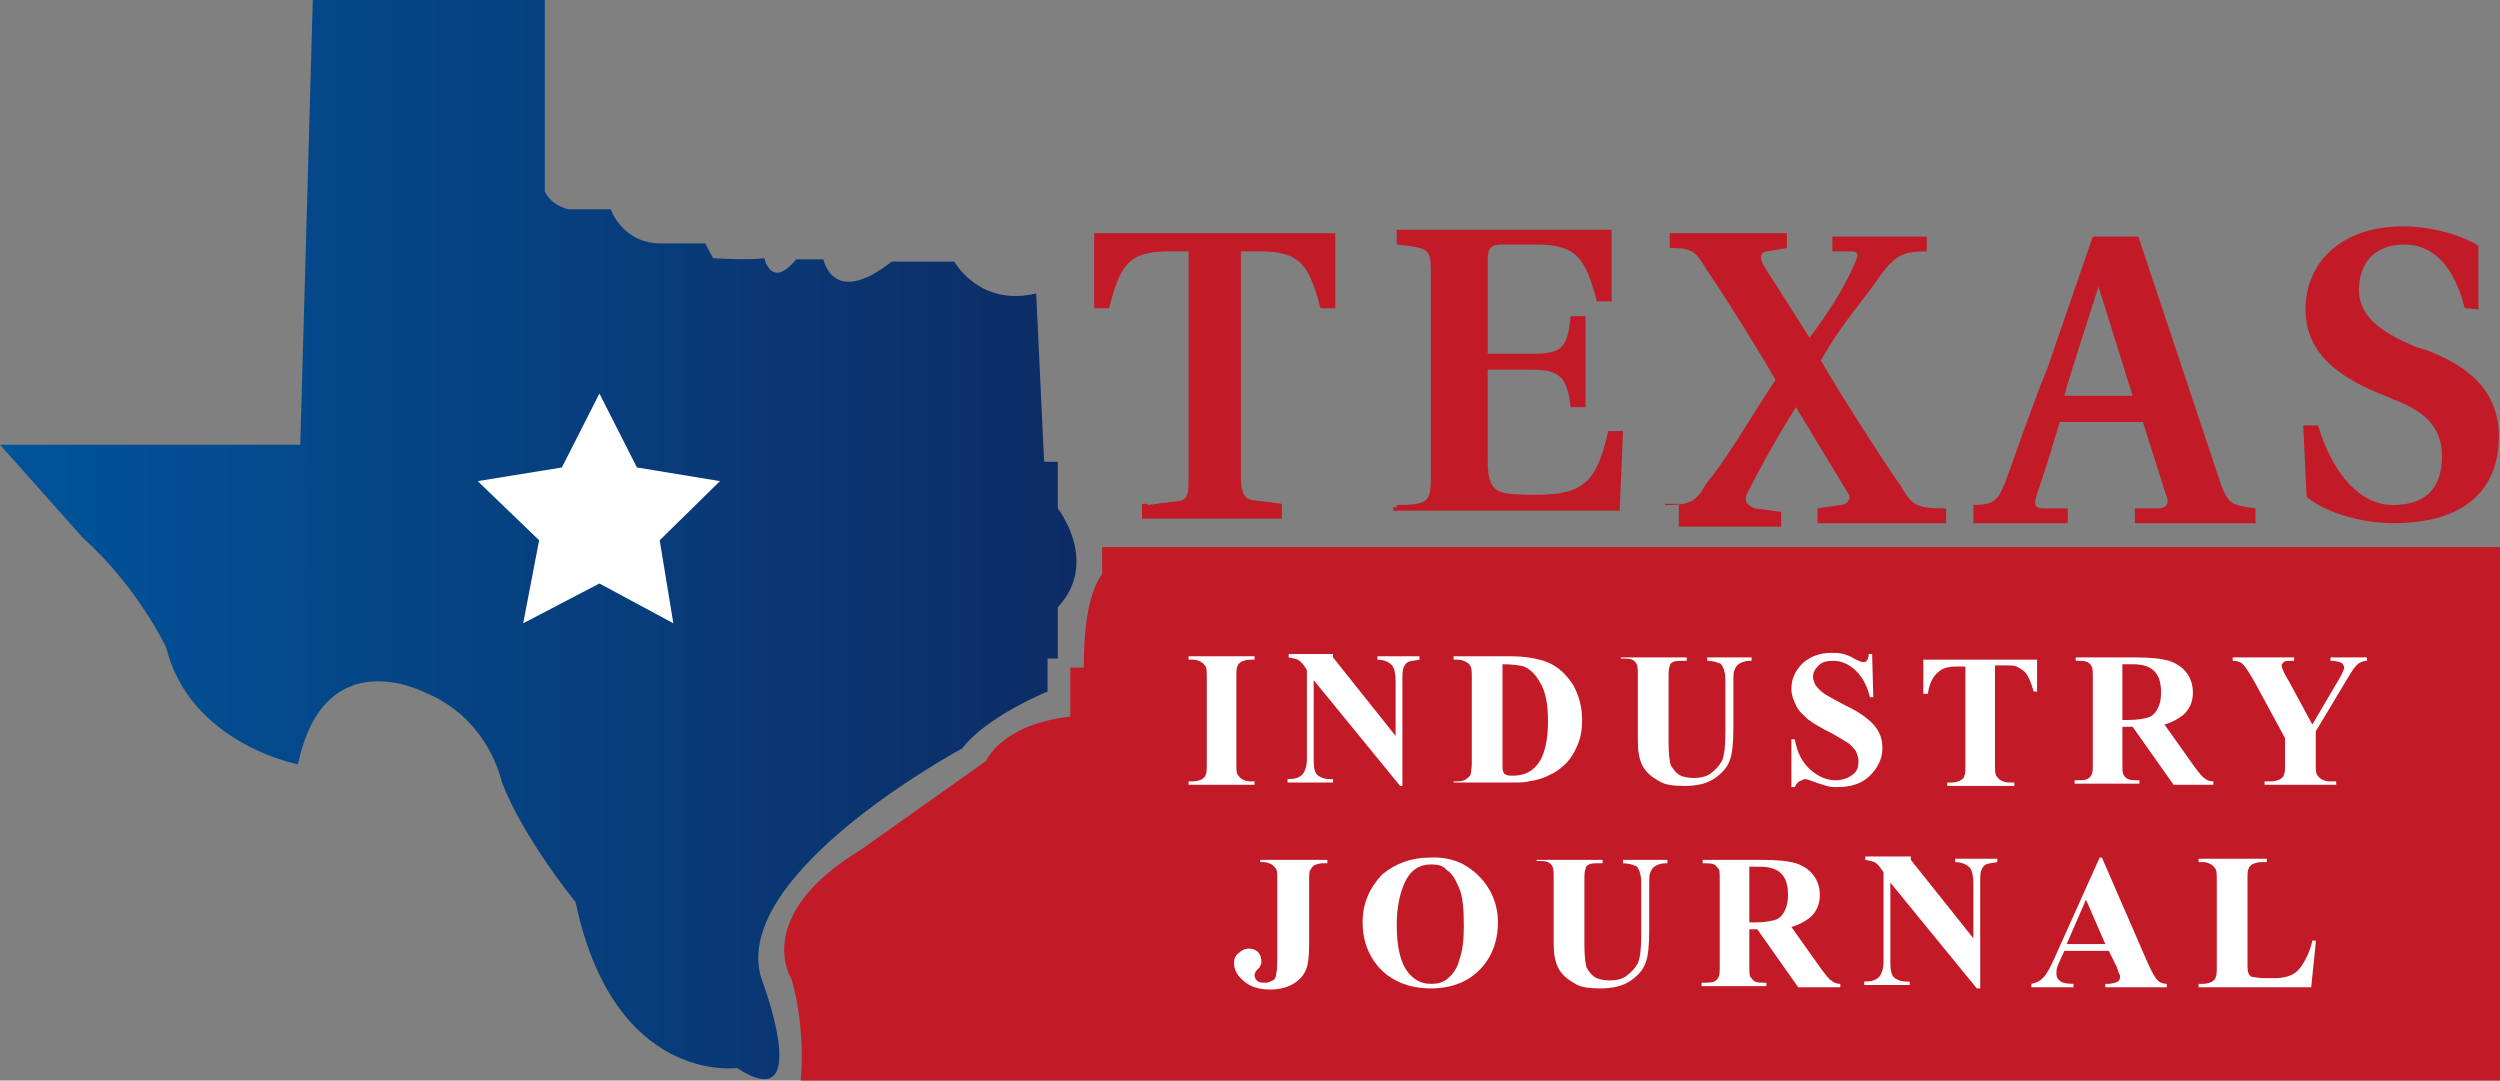<svg height="95" width="219.8" xml:space="preserve" viewBox="0 0 219.8 95" y="0px" x="0px" id="Layer_1" version="1.1" xmlns="http://www.w3.org/2000/svg"><rect x="0" y="0" width="219.8" height="95" fill="#808080" stroke="none"/><defs id="defs66"></defs>
<style id="style2" type="text/css">
	.st0{fill:#C21A27;}
	.st1{fill:url(#SVGID_1_);}
	.st2{fill:#FFFFFF;}
</style>
<g transform="translate(-83.9,-65)" id="g61">
	<g id="g16">
		<g id="g14">
			<path id="path4" d="m 184.8,109.4 2.3,-0.3 c 1.3,0 1.3,-0.7 1.3,-2 v -20 h -1.7 c -3.7,0 -4.3,1.3 -5.3,5 h -1.3 v -6.6 h 21.2 v 6.6 H 200 c -1,-3.7 -1.7,-5 -5.3,-5 H 193 V 107 c 0,1.3 0.3,2 1.3,2 l 2.3,0.3 v 1.3 h -12.3 v -1.3 h 0.5 z" class="st0"></path>
			<path id="path6" d="m 206.7,109.4 c 2.7,0 3,-0.3 3,-2.3 V 88.8 c 0,-2 -0.3,-2 -3,-2.3 v -1.3 h 18.9 v 6.3 h -1.3 c -1,-3.7 -1.7,-5 -5.3,-5 h -3 c -1,0 -1.3,0.3 -1.3,1.3 v 8.3 h 4 c 2.7,0 3,-0.7 3.3,-3.3 h 1.3 v 8 H 222 c -0.3,-2.3 -0.7,-3.3 -3.3,-3.3 h -4 v 8 c 0,1.7 0.3,2.3 1,2.7 0.7,0.3 2,0.3 3.3,0.3 4.3,0 5.3,-1.3 6.3,-5.6 h 1.3 l -0.3,7 h -19.9 v -0.3 h 0.3 z" class="st0"></path>
			<path id="path8" d="m 230.3,109.4 c 2.3,0 2.7,-0.3 3.7,-2 1.7,-2 4,-6 6,-9 -1.3,-2.3 -4.6,-7.6 -6,-9.6 -1,-1.7 -1.3,-2 -3.3,-2 V 85.5 H 241 v 1.3 l -1.7,0.3 c -0.7,0 -0.7,0.7 -0.3,1.3 l 4,6.3 v 0 c 1.7,-2.3 3,-4.3 4,-6.6 0.3,-0.7 0.3,-1 -0.3,-1 H 245 v -1.3 h 8.3 v 1.3 c -2,0 -2.7,0.3 -4,2 -1.3,2 -3.7,4.6 -5.3,7.6 1.3,2.3 5.3,8.6 7,11 1,1.7 1.3,2 4,2 v 1.3 h -11.3 v -1.3 l 2,-0.3 c 0.7,0 1,-0.7 0.7,-1 l -4.6,-7.6 v 0 c -1.7,2.7 -3.3,5.6 -4.3,7.6 -0.3,0.7 0,1 0.7,1.3 l 2.3,0.3 v 1.3 h -9 v -2 h -1.2 z" class="st0"></path>
			<path id="path10" d="m 257.2,109.4 c 2,0 2.3,-0.3 3,-2 1,-2.7 2.3,-6.6 3.7,-10 l 4,-11.6 h 4 l 7.3,21.9 c 0.7,1.7 1,1.7 3,2 v 1.3 h -10.6 v -1.3 h 2 c 1,0 1,-0.7 0.7,-1.3 l -2,-6.3 H 265 c -0.7,2.3 -1.3,4.3 -2,6.3 -0.3,1 -0.3,1.3 0.7,1.3 h 2 v 1.3 h -8.3 v -1.6 z m 14.2,-9.6 -3,-9.6 v 0 c -0.3,1 -2.7,8.3 -3,9.6 z" class="st0"></path>
			<path id="path12" d="m 300.6,92.1 c -1,-4 -3,-5.6 -5.3,-5.6 -2.7,0 -4,1.7 -4,4 0,2.7 2.7,4 5,5 l 1,0.3 c 3.3,1.3 6.3,3.3 6.3,7.6 0,4 -2.3,7.6 -9.3,7.6 -2.3,0 -5.6,-0.7 -7.6,-2.3 l -0.3,-6.3 h 1.3 c 1.3,4.3 3.7,7 6.6,7 2.7,0 4.3,-1.3 4.3,-4.3 0,-2.7 -1.7,-4 -4.3,-5 l -0.7,-0.3 c -3.3,-1.3 -7,-3.3 -7,-7.6 0,-4 3,-7.3 8.6,-7.3 2.3,0 5,0.7 6.6,1.7 v 5.6 z" class="st0"></path>
		</g>
	</g>
	<linearGradient y2="112.5" x2="178.4" y1="112.5" x1="83.957" gradientUnits="userSpaceOnUse" id="SVGID_1_">
		<stop id="stop18" style="stop-color:#00549A" offset="0"></stop>
		<stop id="stop20" style="stop-color:#0D2C65" offset="1"></stop>
	</linearGradient>
	<path style="fill:url(#SVGID_1_)" id="path23" d="m 111.4,65 h 20.4 v 16.8 c 0,0 0.4,1.2 2.1,1.6 h 3.7 c 0,0 1,3 4.4,3 h 3.9 l 0.7,1.3 c 0,0 3,0.2 4.5,0 0,0 0.6,2.8 2.8,0.1 h 2.4 c 0,0 0.8,4.3 6,0.2 h 5.5 c 0,0 2.2,4 7.2,2.8 l 0.7,14.8 h 1.2 v 4.1 c 0,0 3.7,4.7 0,8.7 v 4.5 H 176 v 2.9 c 0,0 -5.4,2.2 -7.5,5 0,0 -20.3,10.9 -17.7,20.1 0,0 4.8,12.5 -2.1,8 0,0 -10.8,1.5 -14.2,-14.6 0,0 -4.6,-5.6 -6.5,-10.6 0,0 -1.1,-5.5 -6.7,-7.8 0,0 -8.9,-4.7 -11.2,6.3 0,0 -9.5,-1.8 -11.6,-10.3 0,0 -2.5,-5.3 -7.3,-9.6 l -7.3,-8.2 h 26.4 z" class="st1"></path>
	<path id="path25" d="M 181.1,113.1 H 303.7 V 160 H 154.3 c 0,0 0.5,-4.3 -0.8,-8.9 0,0 -3.6,-5.5 6.1,-11.4 l 11,-7.8 c 0,0 1.3,-3.2 7.4,-3.9 v -4.3 h 1.2 c 0,0 -0.2,-5.9 1.6,-8.2 v -2.4 z" class="st0"></path>
	<g id="g57">
		<path id="path27" d="m 194.2,133.7 v 0.3 h -5.8 v -0.3 h 0.4 c 0.3,0 0.6,-0.1 0.8,-0.2 0.1,-0.1 0.3,-0.2 0.3,-0.4 0.1,-0.1 0.1,-0.5 0.1,-1 v -7.4 c 0,-0.6 0,-0.9 -0.1,-1.1 -0.1,-0.1 -0.2,-0.3 -0.4,-0.4 -0.2,-0.1 -0.4,-0.2 -0.7,-0.2 h -0.4 v -0.3 h 5.8 v 0.3 h -0.4 c -0.3,0 -0.6,0.1 -0.8,0.2 -0.1,0.1 -0.3,0.2 -0.3,0.4 -0.1,0.1 -0.1,0.5 -0.1,1 v 7.4 c 0,0.6 0,0.9 0.1,1.1 0.1,0.1 0.2,0.3 0.4,0.4 0.2,0.1 0.4,0.2 0.7,0.2 z" class="st2"></path>
		<path id="path29" d="m 201.1,122.8 5.5,6.9 v -4.8 c 0,-0.7 -0.1,-1.1 -0.3,-1.4 -0.3,-0.3 -0.7,-0.5 -1.3,-0.5 v -0.3 h 3.7 v 0.3 c -0.5,0.1 -0.8,0.1 -1,0.2 -0.2,0.1 -0.3,0.3 -0.4,0.5 -0.1,0.2 -0.1,0.6 -0.1,1.1 v 9.3 H 207 l -7.6,-9.3 v 7.1 c 0,0.6 0.1,1.1 0.4,1.3 0.3,0.2 0.6,0.3 1,0.3 h 0.3 v 0.3 h -4 v -0.3 c 0.6,0 1,-0.1 1.3,-0.4 0.2,-0.2 0.4,-0.7 0.4,-1.3 v -7.9 l -0.2,-0.3 c -0.2,-0.3 -0.4,-0.5 -0.6,-0.6 -0.2,-0.1 -0.4,-0.1 -0.8,-0.2 v -0.3 h 3.9 z" class="st2"></path>
		<path id="path31" d="m 211.7,134 v -0.3 h 0.4 c 0.3,0 0.6,-0.1 0.7,-0.2 0.1,-0.1 0.3,-0.2 0.4,-0.4 0,-0.1 0.1,-0.5 0.1,-1 v -7.4 c 0,-0.6 0,-0.9 -0.1,-1.1 -0.1,-0.2 -0.2,-0.3 -0.4,-0.4 -0.2,-0.1 -0.4,-0.2 -0.7,-0.2 h -0.4 v -0.3 h 5 c 1.3,0 2.4,0.2 3.2,0.5 1,0.4 1.7,1.1 2.3,2 0.5,0.9 0.8,1.9 0.8,3.1 0,0.8 -0.1,1.5 -0.4,2.2 -0.3,0.7 -0.6,1.2 -1,1.6 -0.4,0.4 -0.9,0.8 -1.4,1 -0.5,0.3 -1.2,0.5 -1.9,0.6 -0.3,0.1 -0.9,0.1 -1.6,0.1 h -5 z m 4.3,-10.6 v 8.7 c 0,0.5 0,0.7 0.1,0.8 0,0.1 0.1,0.2 0.2,0.2 0.1,0.1 0.4,0.1 0.6,0.1 0.9,0 1.6,-0.3 2.1,-0.9 0.7,-0.8 1,-2.2 1,-3.9 0,-1.4 -0.2,-2.6 -0.7,-3.4 -0.4,-0.7 -0.8,-1.1 -1.4,-1.4 -0.4,-0.1 -1,-0.2 -1.9,-0.2 z" class="st2"></path>
		<path id="path33" d="m 226.4,122.8 h 5.8 v 0.3 h -0.3 c -0.4,0 -0.7,0 -0.9,0.1 -0.2,0.1 -0.3,0.2 -0.3,0.4 -0.1,0.2 -0.1,0.6 -0.1,1.2 v 5.5 c 0,1 0.1,1.7 0.2,2 0.2,0.3 0.4,0.6 0.7,0.8 0.3,0.2 0.8,0.3 1.3,0.3 0.6,0 1.1,-0.1 1.5,-0.4 0.4,-0.3 0.7,-0.6 1,-1.1 0.2,-0.5 0.3,-1.3 0.3,-2.5 v -4.6 c 0,-0.5 -0.1,-0.9 -0.2,-1.1 -0.1,-0.2 -0.2,-0.4 -0.4,-0.4 -0.2,-0.1 -0.6,-0.2 -1,-0.2 v -0.3 h 3.9 v 0.3 h -0.2 c -0.3,0 -0.6,0.1 -0.8,0.2 -0.2,0.1 -0.4,0.3 -0.5,0.6 -0.1,0.2 -0.1,0.5 -0.1,0.9 v 4.2 c 0,1.3 -0.1,2.3 -0.3,2.8 -0.2,0.6 -0.6,1.1 -1.3,1.6 -0.7,0.5 -1.6,0.7 -2.7,0.7 -1,0 -1.7,-0.1 -2.2,-0.4 -0.7,-0.4 -1.2,-0.8 -1.5,-1.4 -0.3,-0.6 -0.4,-1.3 -0.4,-2.2 v -5.5 c 0,-0.6 0,-1 -0.1,-1.2 -0.1,-0.2 -0.2,-0.3 -0.4,-0.4 -0.2,-0.1 -0.5,-0.1 -1,-0.1 z" class="st2"></path>
		<path id="path35" d="m 248.5,122.6 0.1,3.7 h -0.3 c -0.2,-0.9 -0.6,-1.7 -1.2,-2.3 -0.6,-0.6 -1.3,-0.9 -2,-0.9 -0.6,0 -1,0.1 -1.3,0.4 -0.3,0.3 -0.5,0.6 -0.5,1 0,0.2 0.1,0.5 0.2,0.7 0.2,0.3 0.4,0.5 0.8,0.8 0.3,0.2 0.9,0.5 1.8,1 1.3,0.6 2.2,1.3 2.6,1.8 0.5,0.6 0.7,1.2 0.7,2 0,0.9 -0.4,1.7 -1.1,2.4 -0.7,0.7 -1.7,1 -2.8,1 -0.4,0 -0.7,0 -1,-0.1 -0.3,-0.1 -0.7,-0.2 -1.2,-0.4 -0.3,-0.1 -0.5,-0.2 -0.7,-0.2 -0.1,0 -0.3,0.1 -0.5,0.2 -0.2,0.1 -0.3,0.3 -0.4,0.5 h -0.3 V 130 h 0.3 c 0.2,1.2 0.7,2.1 1.4,2.7 0.7,0.6 1.4,0.9 2.2,0.9 0.6,0 1.1,-0.2 1.5,-0.5 0.4,-0.3 0.5,-0.7 0.5,-1.2 0,-0.3 -0.1,-0.5 -0.2,-0.8 -0.1,-0.2 -0.4,-0.5 -0.6,-0.7 -0.3,-0.2 -0.8,-0.5 -1.5,-0.9 -1,-0.5 -1.7,-0.9 -2.2,-1.3 -0.4,-0.4 -0.8,-0.7 -1,-1.2 -0.2,-0.4 -0.4,-0.9 -0.4,-1.4 0,-0.9 0.3,-1.6 1,-2.3 0.7,-0.6 1.5,-0.9 2.5,-0.9 0.4,0 0.7,0 1.1,0.1 0.3,0.1 0.6,0.2 0.9,0.4 0.4,0.2 0.6,0.3 0.8,0.3 0.1,0 0.3,0 0.3,-0.1 0.1,-0.1 0.2,-0.3 0.2,-0.6 h 0.3 z" class="st2"></path>
		<path id="path37" d="m 263,122.8 v 3 h -0.3 c -0.2,-0.7 -0.4,-1.2 -0.6,-1.5 -0.2,-0.3 -0.5,-0.5 -0.9,-0.7 -0.2,-0.1 -0.6,-0.1 -1.1,-0.1 h -0.8 v 8.6 c 0,0.6 0,0.9 0.1,1.1 0.1,0.1 0.2,0.3 0.4,0.4 0.2,0.1 0.4,0.2 0.8,0.2 h 0.4 v 0.3 h -5.9 v -0.3 h 0.4 c 0.3,0 0.6,-0.1 0.8,-0.2 0.1,-0.1 0.3,-0.2 0.3,-0.4 0.1,-0.1 0.1,-0.5 0.1,-1 v -8.6 h -0.8 c -0.8,0 -1.3,0.2 -1.6,0.5 -0.5,0.4 -0.8,1.1 -0.9,1.9 H 253 v -3 h 10 z" class="st2"></path>
		<path id="path39" d="m 270.5,128.9 v 3.1 c 0,0.6 0,1 0.1,1.1 0.1,0.2 0.2,0.3 0.4,0.4 0.2,0.1 0.5,0.1 1,0.1 v 0.3 h -5.7 v -0.3 c 0.5,0 0.9,0 1.1,-0.1 0.2,-0.1 0.3,-0.2 0.4,-0.4 0.1,-0.2 0.1,-0.5 0.1,-1.1 v -7.3 c 0,-0.6 0,-1 -0.1,-1.1 -0.1,-0.2 -0.2,-0.3 -0.4,-0.4 -0.2,-0.1 -0.5,-0.1 -1,-0.1 v -0.3 h 5.2 c 1.4,0 2.3,0.1 3,0.3 0.6,0.2 1.1,0.5 1.5,1 0.4,0.5 0.6,1.1 0.6,1.8 0,0.8 -0.3,1.5 -0.9,2 -0.4,0.3 -0.9,0.6 -1.6,0.8 l 2.7,3.8 c 0.4,0.5 0.6,0.8 0.8,0.9 0.2,0.2 0.5,0.3 0.8,0.3 V 134 H 275 l -3.6,-5.1 z m 0,-5.5 v 4.9 h 0.5 c 0.8,0 1.3,-0.1 1.7,-0.2 0.4,-0.1 0.7,-0.4 0.9,-0.8 0.2,-0.4 0.3,-0.8 0.3,-1.4 0,-0.9 -0.2,-1.5 -0.6,-1.9 -0.4,-0.4 -1,-0.6 -1.9,-0.6 z" class="st2"></path>
		<path id="path41" d="m 292,122.8 v 0.3 c -0.4,0 -0.7,0.2 -0.8,0.3 -0.3,0.2 -0.7,0.9 -1.3,1.9 l -2.4,4 v 2.7 c 0,0.6 0,0.9 0.1,1.1 0.1,0.1 0.2,0.3 0.4,0.4 0.2,0.1 0.4,0.2 0.7,0.2 h 0.6 V 134 H 283 v -0.3 h 0.6 c 0.3,0 0.6,-0.1 0.8,-0.2 0.1,-0.1 0.3,-0.2 0.3,-0.4 0.1,-0.1 0.1,-0.5 0.1,-1 v -2.2 l -2.6,-4.8 c -0.5,-0.9 -0.9,-1.5 -1.1,-1.7 -0.2,-0.2 -0.5,-0.3 -0.9,-0.3 v -0.3 h 5.4 v 0.3 h -0.2 c -0.3,0 -0.6,0 -0.7,0.1 -0.1,0.1 -0.2,0.2 -0.2,0.3 0,0.2 0.2,0.7 0.7,1.5 l 2,3.7 2,-3.4 c 0.5,-0.8 0.8,-1.4 0.8,-1.6 0,-0.1 -0.1,-0.3 -0.2,-0.4 -0.2,-0.1 -0.5,-0.2 -1,-0.2 v -0.3 z" class="st2"></path>
		<path id="path43" d="m 194.7,140.9 v -0.3 h 5.9 v 0.3 h -0.4 c -0.3,0 -0.6,0.1 -0.8,0.2 -0.1,0.1 -0.2,0.2 -0.3,0.4 -0.1,0.1 -0.1,0.5 -0.1,1 v 5.5 c 0,1.1 -0.1,1.9 -0.3,2.3 -0.2,0.5 -0.6,0.9 -1.1,1.2 -0.5,0.3 -1.2,0.5 -2,0.5 -0.9,0 -1.7,-0.2 -2.3,-0.7 -0.6,-0.5 -0.9,-1 -0.9,-1.6 0,-0.4 0.1,-0.7 0.4,-0.9 0.2,-0.2 0.5,-0.4 0.9,-0.4 0.3,0 0.6,0.1 0.8,0.3 0.2,0.2 0.3,0.5 0.3,0.8 0,0.2 0,0.3 -0.1,0.4 0,0.1 -0.1,0.2 -0.3,0.4 -0.2,0.2 -0.2,0.4 -0.2,0.5 0,0.1 0.1,0.3 0.2,0.4 0.2,0.2 0.5,0.2 0.8,0.2 0.2,0 0.4,-0.1 0.6,-0.2 0.2,-0.1 0.3,-0.3 0.3,-0.6 0.1,-0.3 0.1,-1 0.1,-2.1 v -6 c 0,-0.6 0,-0.9 -0.1,-1.1 -0.1,-0.1 -0.2,-0.3 -0.4,-0.4 -0.2,-0.1 -0.4,-0.2 -0.7,-0.2 h -0.3 z" class="st2"></path>
		<path id="path45" d="m 209.6,140.4 c 1.8,-0.1 3.2,0.5 4.3,1.6 1.1,1.1 1.7,2.5 1.7,4.1 0,1.4 -0.4,2.7 -1.2,3.7 -1.1,1.4 -2.7,2.1 -4.7,2.1 -2,0 -3.6,-0.7 -4.7,-2 -0.9,-1.1 -1.3,-2.4 -1.3,-3.8 0,-1.7 0.6,-3 1.7,-4.2 1.2,-1 2.6,-1.5 4.2,-1.5 z m 0.1,0.6 c -1,0 -1.8,0.5 -2.3,1.6 -0.4,0.9 -0.7,2.1 -0.7,3.7 0,1.9 0.3,3.3 1,4.2 0.5,0.6 1.1,1 2,1 0.6,0 1,-0.1 1.4,-0.4 0.5,-0.4 0.9,-0.9 1.1,-1.7 0.3,-0.8 0.4,-1.8 0.4,-3 0,-1.5 -0.1,-2.6 -0.4,-3.3 -0.3,-0.7 -0.6,-1.3 -1.1,-1.6 -0.3,-0.4 -0.8,-0.5 -1.4,-0.5 z" class="st2"></path>
		<path id="path47" d="m 219,140.6 h 5.8 v 0.3 h -0.3 c -0.4,0 -0.7,0 -0.9,0.1 -0.2,0.1 -0.3,0.2 -0.3,0.4 -0.1,0.2 -0.1,0.6 -0.1,1.2 v 5.5 c 0,1 0.1,1.7 0.2,2 0.2,0.3 0.4,0.6 0.7,0.8 0.3,0.2 0.8,0.3 1.3,0.3 0.6,0 1.1,-0.1 1.5,-0.4 0.4,-0.3 0.7,-0.6 1,-1.1 0.2,-0.5 0.3,-1.3 0.3,-2.5 v -4.6 c 0,-0.5 -0.1,-0.9 -0.2,-1.1 -0.1,-0.2 -0.2,-0.4 -0.4,-0.4 -0.2,-0.1 -0.6,-0.2 -1,-0.2 v -0.3 h 3.9 v 0.3 h -0.2 c -0.3,0 -0.6,0.1 -0.8,0.2 -0.2,0.1 -0.4,0.3 -0.5,0.6 -0.1,0.2 -0.1,0.5 -0.1,0.9 v 4.2 c 0,1.3 -0.1,2.3 -0.3,2.8 -0.2,0.6 -0.6,1.1 -1.3,1.6 -0.7,0.5 -1.6,0.7 -2.7,0.7 -1,0 -1.7,-0.1 -2.2,-0.4 -0.7,-0.4 -1.2,-0.8 -1.5,-1.4 -0.3,-0.6 -0.4,-1.3 -0.4,-2.2 v -5.5 c 0,-0.6 0,-1 -0.1,-1.2 -0.1,-0.2 -0.2,-0.3 -0.4,-0.4 -0.2,-0.1 -0.5,-0.1 -1,-0.1 z" class="st2"></path>
		<path id="path49" d="m 237.7,146.7 v 3.1 c 0,0.6 0,1 0.1,1.1 0.1,0.1 0.2,0.3 0.4,0.4 0.2,0.1 0.5,0.1 1,0.1 v 0.3 h -5.7 v -0.3 c 0.5,0 0.9,0 1.1,-0.1 0.2,-0.1 0.3,-0.2 0.4,-0.4 0.1,-0.2 0.1,-0.5 0.1,-1.1 v -7.3 c 0,-0.6 0,-1 -0.1,-1.1 -0.1,-0.1 -0.2,-0.3 -0.4,-0.4 -0.2,-0.1 -0.5,-0.1 -1,-0.1 v -0.3 h 5.2 c 1.4,0 2.3,0.1 3,0.3 0.6,0.2 1.1,0.5 1.5,1 0.4,0.5 0.6,1.1 0.6,1.8 0,0.8 -0.3,1.5 -0.9,2 -0.4,0.3 -0.9,0.6 -1.6,0.8 l 2.7,3.8 c 0.4,0.5 0.6,0.8 0.8,0.9 0.2,0.2 0.5,0.3 0.8,0.3 v 0.3 H 242 l -3.6,-5.1 z m 0,-5.5 v 4.9 h 0.5 c 0.8,0 1.3,-0.1 1.7,-0.2 0.4,-0.1 0.7,-0.4 0.9,-0.8 0.2,-0.4 0.3,-0.8 0.3,-1.4 0,-0.9 -0.2,-1.5 -0.6,-1.9 -0.4,-0.4 -1,-0.6 -1.9,-0.6 z" class="st2"></path>
		<path id="path51" d="m 251.9,140.6 5.5,6.9 v -4.8 c 0,-0.7 -0.1,-1.1 -0.3,-1.4 -0.3,-0.3 -0.7,-0.5 -1.3,-0.5 v -0.3 h 3.7 v 0.3 c -0.5,0.1 -0.8,0.1 -1,0.2 -0.2,0.1 -0.3,0.3 -0.4,0.5 -0.1,0.2 -0.1,0.6 -0.1,1.1 v 9.3 h -0.3 l -7.6,-9.3 v 7.1 c 0,0.6 0.1,1.1 0.4,1.3 0.3,0.2 0.6,0.3 1,0.3 h 0.3 v 0.3 h -4 v -0.3 c 0.6,0 1,-0.1 1.3,-0.4 0.2,-0.2 0.4,-0.7 0.4,-1.3 v -7.9 l -0.2,-0.3 c -0.2,-0.3 -0.4,-0.5 -0.6,-0.6 -0.2,-0.1 -0.4,-0.1 -0.8,-0.2 v -0.3 h 4 z" class="st2"></path>
		<path id="path53" d="m 269.3,148.6 h -3.9 l -0.5,1.1 c -0.2,0.4 -0.2,0.7 -0.2,0.9 0,0.3 0.1,0.5 0.4,0.7 0.1,0.1 0.5,0.2 1.1,0.2 v 0.3 h -3.7 v -0.3 c 0.4,-0.1 0.7,-0.2 1,-0.5 0.3,-0.3 0.6,-0.8 1,-1.7 l 4,-8.9 h 0.2 l 4,9.2 c 0.4,0.9 0.7,1.4 0.9,1.6 0.2,0.2 0.5,0.3 0.8,0.3 v 0.3 H 269 v -0.3 h 0.2 c 0.4,0 0.7,-0.1 0.9,-0.2 0.1,-0.1 0.2,-0.2 0.2,-0.4 0,-0.1 0,-0.2 -0.1,-0.3 0,0 -0.1,-0.3 -0.2,-0.6 z m -0.3,-0.6 -1.7,-3.9 -1.7,3.9 z" class="st2"></path>
		<path id="path55" d="m 287.5,147.9 -0.4,3.9 h -9.9 v -0.3 h 0.4 c 0.3,0 0.6,-0.1 0.8,-0.2 0.1,-0.1 0.3,-0.2 0.3,-0.4 0.1,-0.1 0.1,-0.5 0.1,-1 v -7.4 c 0,-0.6 0,-0.9 -0.1,-1.1 -0.1,-0.1 -0.2,-0.3 -0.4,-0.4 -0.2,-0.1 -0.4,-0.2 -0.7,-0.2 h -0.4 v -0.3 h 6 v 0.3 h -0.5 c -0.3,0 -0.6,0.1 -0.8,0.2 -0.1,0.1 -0.3,0.2 -0.3,0.4 -0.1,0.1 -0.1,0.5 -0.1,1 v 7.1 c 0,0.6 0,0.9 0.1,1.1 0.1,0.2 0.2,0.3 0.4,0.3 0.1,0 0.5,0.1 1,0.1 h 0.9 c 0.6,0 1.1,-0.1 1.5,-0.3 0.4,-0.2 0.7,-0.5 1,-1 0.3,-0.5 0.6,-1.1 0.8,-2 h 0.3 z" class="st2"></path>
	</g>
	<polygon id="polygon59" points="147.2,107.3 141.9,112.5 143.1,119.8 136.6,116.3 129.9,119.8 131.3,112.5 125.9,107.3 133.3,106.1 136.6,99.6 139.9,106.1" class="st2"></polygon>
</g>
</svg>
